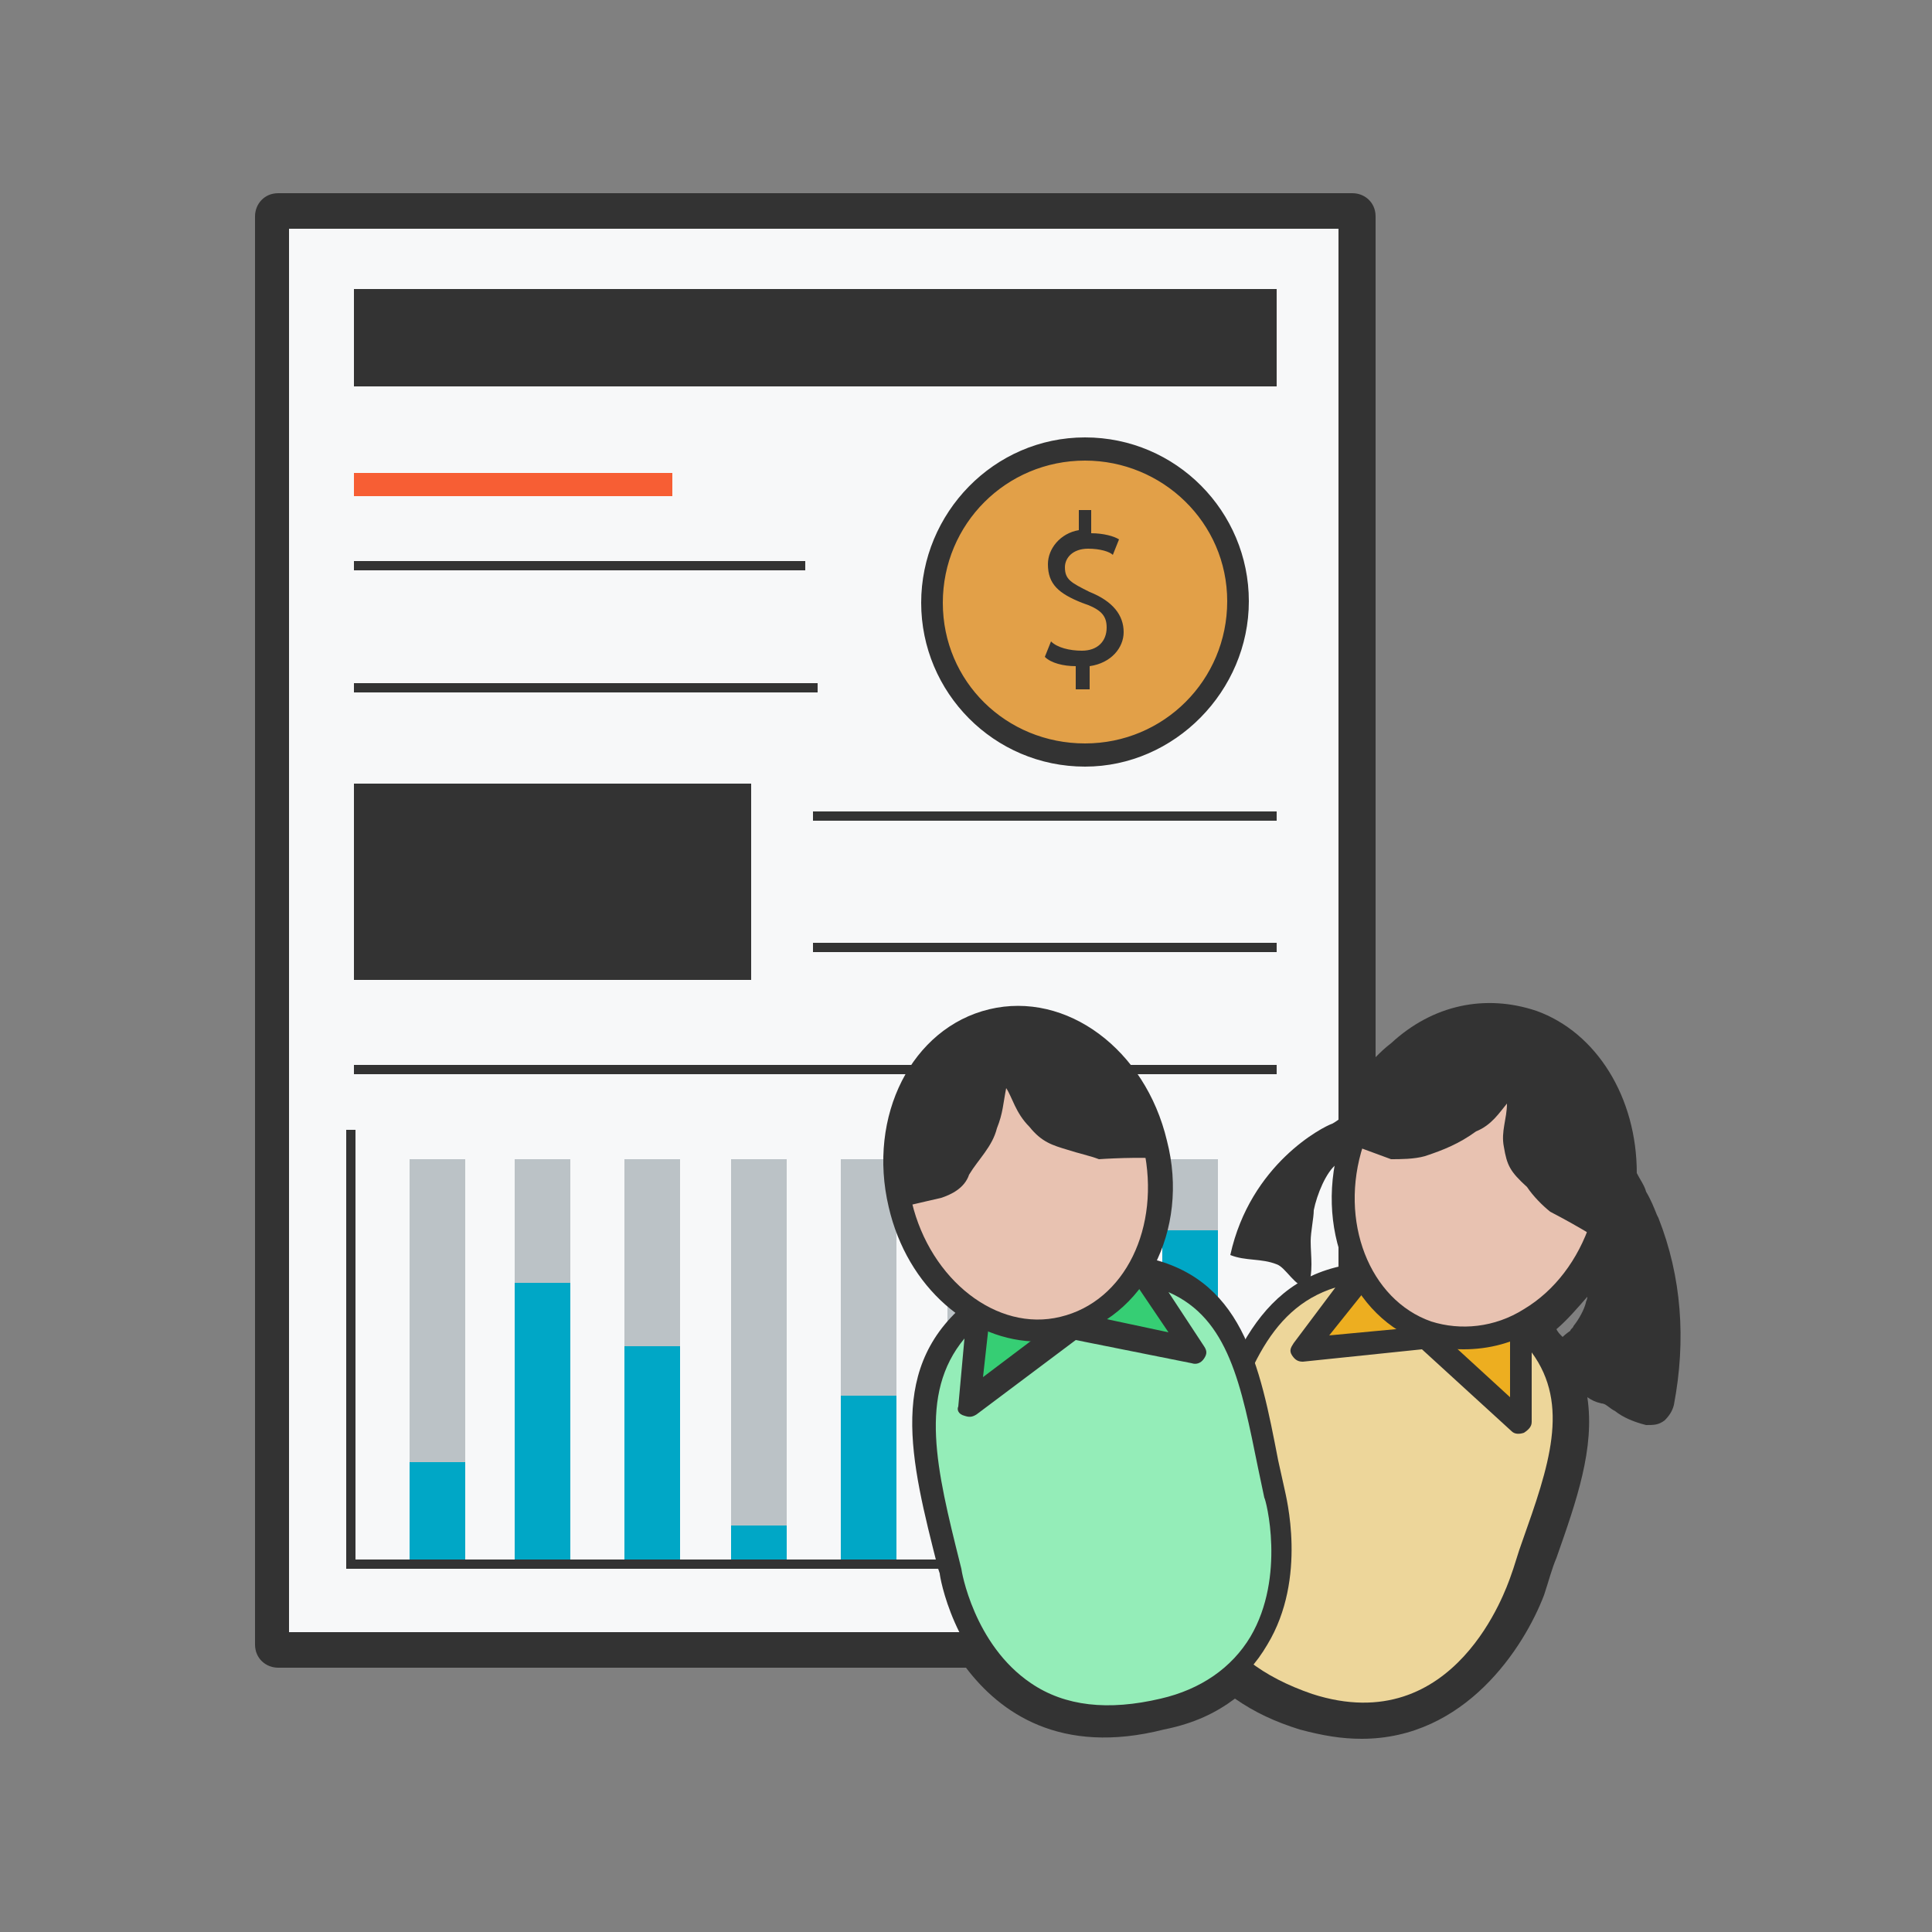 <?xml version="1.0" encoding="utf-8"?>
<svg xmlns="http://www.w3.org/2000/svg" viewBox="0 0 125 125"><rect x="0" y="0" width="125" height="125" fill="#808080" stroke="none"/><style>.ajst0{fill:#333}.ajst1{fill:#f7f8f9}.ajst2{fill:#f75e34}.ajst3{fill:#bbc2c6}.ajst4{fill:#00a7c6}.ajst5{fill:#e2a048}.ajst6{fill:#edae20}.ajst7{fill:#edd69a}.ajst8{fill:#e8c2b1}.ajst9{fill:#36ce74}.ajst10{fill:#94edb8}</style><path class="ajst0" d="M88.1 112.5c-1.3 0-2.5-.2-4-.6-1.6-.5-2.9-1.1-4.2-2-1.2.9-2.6 1.6-4.6 2-6.7 1.7-10.6-1.1-12.8-4H18c-.8 0-1.5-.6-1.5-1.5V14c0-.8.6-1.5 1.5-1.5h69.5c.8 0 1.5.6 1.5 1.5v54.4c.3-.3.6-.6 1-.9 2.7-2.5 6.1-3.2 9.4-2.1 3.9 1.4 6.5 5.6 6.5 10.5.2.4.5.8.6 1.2.3.5.5 1 .7 1.5l-1.5.5 1.5-.5.1.2c1.5 3.8 1.8 7.9 1 12.1-.1.4-.3.7-.6 1-.4.3-.7.3-1.2.3-.8-.2-1.5-.5-2-.9-.4-.2-.6-.5-.9-.5-.4-.1-.6-.2-.9-.4.5 3.3-.7 6.7-2 10.4-.3.7-.5 1.5-.8 2.4-1.3 3.4-5.1 9.3-11.8 9.3zm-8.1-6.1c.4 0 .7.1 1 .4 1.2 1 2.5 1.6 4.1 2.2 8.5 2.7 11.7-6.5 11.9-6.9.3-.8.5-1.6.8-2.4 1.9-5.5 3-9 .4-12.1-.5-.1-.9-.5-1.1-.9-.2-.3-.4-.6-.4-1 0-.6.4-1.1.9-1.4 1.7-.8 3.2-2.4 4.3-4.9.2-.4.5-.6.9-.8.4-.1.7-.1 1 0v-.1c-.3-.5-.6-1.2-.9-1.8-.1-.2-.1-.5-.1-.6.2-3.6-1.6-6.8-4.5-7.8-2.2-.8-4.5-.3-6.4 1.5-.9.7-1.5 1.5-2.1 2.6-.2.3-.4.5-.7.6-.2.1-.3.2-.4.2-.2.1-.4.3-.6.4-.5.3-1 .2-1.5-.1-.5-.3-.7-.7-.7-1.3V15.5H19.6v89.3h43.8c.5 0 1 .3 1.3.7 2.2 3.4 5.5 4.5 10.1 3.4 2-.4 3.2-1.3 4.3-2.1.1-.2.5-.4.9-.4zm24.1-18.7c.5.1.9.3 1.4.5.1-1 .1-2.1 0-3.1 0 0 0 .1-.1.1-.2.6-.6 1.4-1.1 2-.1.2-.1.3-.2.5zm-3.4-1.7c.1.2.2.3.4.5.2-.2.5-.4.5-.4 0-.1.2-.2.2-.3.4-.5.7-1.1.8-1.5 0-.1.1-.2.1-.4-.7.8-1.3 1.5-2 2.1zm-3.8.1zm-9.1-2.3h-.4c-.8 0-1.5-.6-1.5-1.5v-1c0-.7.5-1.3 1.2-1.5s1.4.2 1.7.8c.2.3.2.4.2.7 0 .1.1.2.1.3.3.5.2 1-.1 1.5-.1.4-.7.7-1.2.7z"></path><path class="ajst1" d="M18 14h69.5v92.4H18z"></path><path class="ajst0" d="M87.4 107.1H18c-.5 0-.7-.4-.7-.7V14c0-.5.4-.7.7-.7h69.5c.5 0 .7.4.7.7v92.4c-.1.4-.3.7-.8.7zm-68.7-1.5h67.9V14.8H18.7v90.8z"></path><path class="ajst0" d="M22.9 18.7h59.7V25H22.9z"></path><path class="ajst2" d="M22.9 30.6h20.6v1.5H22.9z"></path><path class="ajst0" d="M22.9 36.3h29.2v.6H22.9zm29.7 16.2h30v.6h-30zm0 8.5h30v.6h-30zM22.9 44.2h30v.6h-30zm0 24.7h59.7v.6H22.9zm0-18.2h25.7v12.7H22.9z"></path><path class="ajst3" d="M26.5 75h3.6v26.1h-3.6zm6.8 0h3.6v26.1h-3.6zm7.1 0H44v26.1h-3.6zm6.9 0h3.6v26.1h-3.6zm7.1 0H58v26.1h-3.6zm6.9 0h3.6v26.1h-3.6zm7.1 0H72v26.1h-3.6zm6.8 0h3.6v26.1h-3.6z"></path><path class="ajst4" d="M26.5 94.6h3.6v6.5h-3.6zM33.3 83h3.6v18.2h-3.6zm7.1 4.1H44v14h-3.6zm6.9 11.6h3.6v2.6h-3.6zm7.1-8.4H58V101h-3.6zm6.9-3.2h3.6v14h-3.6zM68.4 77H72v24.1h-3.6zm6.8 2.6h3.6v21.5h-3.6z"></path><path class="ajst0" d="M82.6 101.5H22.4V73.1h.6v27.8h59.6z"></path><circle class="ajst5" cx="70.2" cy="39" r="9.9"></circle><path class="ajst0" d="M70.2 49.6c-5.9 0-10.6-4.8-10.6-10.6s4.7-10.7 10.6-10.7 10.6 4.8 10.6 10.6S76 49.6 70.2 49.6zm0-19.8c-5.1 0-9.2 4.1-9.2 9.2s4.1 9.1 9.2 9.1 9.2-4.1 9.2-9.2-4.2-9.1-9.2-9.1z"></path><path class="ajst0" d="M69.6 44.6v-1.5c-.8 0-1.6-.2-2-.6l.4-1c.4.4 1.2.6 2 .6 1 0 1.6-.6 1.6-1.5 0-.8-.4-1.2-1.6-1.6-1.5-.6-2.2-1.2-2.2-2.5 0-1 .8-2 2-2.2V33h.8v1.5c.8 0 1.5.2 1.8.4l-.4 1c-.2-.2-.8-.4-1.6-.4-1 0-1.5.6-1.5 1.2 0 .8.4 1 1.6 1.6 1.5.6 2.2 1.5 2.2 2.6 0 1-.8 2-2.2 2.2v1.5h-.9z"></path><g><path class="ajst6" d="M94.1 81.9c4.5 1.6 6.6 6.9 4.8 12.4-1.8 5.3-4.5 1.5-9.1-.2-4.6-1.6-9.1 0-7.3-5.3 1.9-5.3 6.9-8.4 11.6-6.9z"></path><path class="ajst0" d="M96.5 97.6c-1.1 0-2.3-.6-3.5-1.4-1-.5-2.1-1.2-3.4-1.5-1.3-.5-2.5-.6-3.7-.8-1.8-.3-3.4-.5-4.1-1.7-.5-.8-.5-2 .1-3.7 2-5.6 7.5-8.9 12.5-7.4 5 1.8 7.3 7.5 5.4 13.3-.5 1.7-1.3 2.6-2.3 3-.4.2-.7.2-1 .2zm-4.7-15.4c-3.5 0-7.1 2.6-8.5 6.7-.5 1.2-.5 2-.2 2.5.4.6 1.6.8 3 1 1.2.2 2.5.4 4 .9 1.4.5 2.5 1.1 3.5 1.6 1.4.7 2.5 1.4 3.2 1.1.5-.2 1-.9 1.4-2.1 1.6-5-.3-9.8-4.4-11.4-.7-.2-1.3-.3-2-.3z"></path><path class="ajst7" d="M98.6 102.5c2.2-6.6 5.1-12.2 0-16.8V92l-6.1-5.5-8.1.8 3.8-5.1c-6.6.6-8.3 6.5-10.5 13.4 0 0-4.6 10.9 7.1 14.8 10.1 3.2 13.8-7.9 13.8-7.9z"></path><path class="ajst0" d="M88.3 111.8c-1.2 0-2.5-.2-3.8-.6-3.7-1.3-6.3-3.3-7.6-6.1-2.1-4.5 0-9.5.1-9.6l.3-.7c2.2-6.6 4-12.5 10.9-13.1.4 0 .5.1.7.4s.1.5-.1.8L86 86.4l6.4-.6c.2 0 .5.1.5.2l4.8 4.4v-4.5c0-.3.2-.5.5-.7.3-.1.6-.1.8.2 4.8 4.5 3 9.7 1 15.3-.3.7-.5 1.5-.8 2.4 0-.2-3 8.7-10.9 8.7zm-1.9-28.5c-4.5 1.4-5.9 6-7.7 11.6l-.3.9c0 .1-1.9 4.5-.1 8.5 1.1 2.5 3.4 4.2 6.6 5.3 9.3 3 12.6-7 12.8-7.5.3-.8.5-1.6.8-2.4 1.7-4.8 3.1-8.8.6-12.2V92c0 .3-.2.5-.5.7-.3.1-.6.1-.8-.1L92 87.3l-7.7.8c-.3 0-.5-.1-.7-.4s-.1-.5.1-.8l2.7-3.6z"></path><ellipse transform="rotate(-71.681 95.637 76.619)" class="ajst8" cx="95.6" cy="76.6" rx="10.1" ry="8.5"></ellipse><path class="ajst0" d="M94.7 87.3c-.8 0-1.7-.1-2.5-.4-4.8-1.6-7.3-7.5-5.4-13.3 1.9-5.7 7.4-9 12.2-7.5 2.4.8 4.3 2.6 5.3 5.2 1 2.5 1 5.4.1 8.1s-2.6 5-4.9 6.5c-1.5 1-3.2 1.4-4.8 1.4zm1.8-20c-3.5 0-6.9 2.7-8.3 6.8-1.6 4.9.4 10 4.4 11.4 1.9.6 4.1.4 6-.8 2-1.2 3.5-3.2 4.3-5.6s.7-4.9-.1-7.1c-.8-2.1-2.4-3.6-4.3-4.3-.6-.3-1.3-.4-2-.4z"></path><path class="ajst0" d="M105.6 79c-.2-.6-1-1.8-1.5-2.8.2-4.3-2-8.1-5.5-9.3-3.8-1.5-7.9.8-10.4 4.6-1 .4-1.6 1-2 1.2-.6.2-5.3 2.6-6.6 8.5 1 .4 2 .2 3 .6.6.2 1.2 1.5 2 1.5.4-1 .2-2 .2-3 0-.6.2-1.5.2-2 .2-1 .8-2.5 1.5-3 .4-.4 1-.8 1.6-1l1.9.7c.6 0 1.5 0 2.2-.2 1.2-.4 2.2-.8 3.3-1.6 1-.4 1.5-1.2 2-1.8 0 1-.4 1.8-.2 2.8.2 1.2.4 1.6 1.5 2.6.4.6 1 1.2 1.5 1.6 0 0 4.3 2.2 4.5 3 0 1-.2 2.5-.6 3.5-.2.6-.6 1.2-1 1.8-.4 1-1.2.6-1.2 1.6.6.2 1.2.8 2 1 1 .2 1.8 1.2 2.8 1.5 1.1-6.8-.9-11.2-1.2-11.8z"></path><g><path class="ajst9" d="M68.1 81.2c4.6-1 9.3 2.5 10.7 7.9s-3 3.5-7.9 4.6c-4.6 1-7.7 4.8-8.9-.6-1.1-5.1 1.7-10.7 6.1-11.9z"></path><path class="ajst0" d="M64.4 96.8c-.4 0-.7-.1-1.1-.3-.9-.5-1.5-1.5-1.9-3.2-1.3-5.6 1.7-11.5 6.6-12.8 5.1-1.1 10.1 2.5 11.6 8.5.5 1.7.4 2.9-.2 3.7-.7 1.2-2.4 1.3-4.3 1.3-1.2.1-2.5.2-3.9.5s-2.5.8-3.5 1.3c-1.3.5-2.4 1-3.3 1zM68.3 82c-4.1 1.1-6.6 6.2-5.5 11 .3 1.2.6 2 1.1 2.2.6.3 1.7-.2 3.1-.8 1.1-.5 2.4-1.1 3.8-1.4 1.5-.4 2.9-.5 4.1-.5 1.5-.1 2.8-.2 3.2-.7.3-.5.3-1.3 0-2.5-1.2-5.1-5.5-8.3-9.8-7.3z"></path><path class="ajst10" d="M82.6 96.6c-1.5-6.8-2.1-13.1-8.7-14.4l3.5 5.3-7.9-1.6-6.7 5.1.6-6.3c-5.3 4.1-3.6 9.9-1.8 17 0 0 1.8 11.7 13.7 8.9 10.3-2.6 7.3-14 7.3-14z"></path><path class="ajst0" d="M71.8 111.8c-2.3 0-4.2-.5-5.9-1.7-4.2-2.8-5.1-8.1-5.1-8.3l-.1-.3c-1.8-7.1-3.4-13.2 2.2-17.5.3-.2.5-.2.8-.1.3.2.5.5.4.7l-.5 4.5 5.3-4c.2-.1.4-.2.6-.2l6.1 1.3-2.5-3.7c-.2-.3-.2-.5 0-.8s.5-.4.7-.4c6.6 1.2 7.7 7 8.9 13.2l.4 1.8c.1.5 1.5 5.8-1.1 10.1-1.4 2.4-3.6 4-6.7 4.7-1.2.6-2.4.7-3.5.7zm-9.4-25.2c-3 3.6-1.8 8.5-.3 14.5l.1.4c0 .1.8 4.9 4.5 7.4 2.2 1.5 5 1.8 8.4 1 2.6-.6 4.6-2 5.8-4 2.3-3.9 1-8.9.9-9l-.4-1.9c-1.1-5.4-1.9-9.7-5.8-11.4l2.3 3.5c.2.3.2.5 0 .8s-.5.4-.8.3l-7.5-1.5-6.4 4.8c-.3.2-.5.2-.8.1-.4-.1-.5-.4-.4-.6l.4-4.4z"></path><ellipse transform="rotate(-13.209 66.59 75.899)" class="ajst8" cx="66.6" cy="75.9" rx="8.5" ry="10.1"></ellipse><path class="ajst0" d="M67.2 86.8c-4.4 0-8.5-3.5-9.7-8.7-1.4-5.9 1.5-11.6 6.5-12.8 5-1.2 10.1 2.6 11.5 8.5C77 79.6 74 85.3 69 86.5c-.6.2-1.1.3-1.8.3zm-2.8-19.9c-4.2 1-6.5 5.8-5.4 10.9 1.2 5 5.5 8.4 9.6 7.4 4.2-1 6.5-5.8 5.4-10.9-1.1-5.2-5.4-8.4-9.6-7.4z"></path><path class="ajst0" d="M75.2 74.6c-.2-.8-.3-1.6-.3-1.6-.2-.8-.8-1.6-.8-1.6-2-3.8-5.9-5.9-9.5-5.1-4.1 1-6.5 4.8-6.5 9.3 0 0 0 1.5.2 2.5l2.6-.6c.6-.2 1.5-.6 1.8-1.5.6-1 1.5-1.8 1.8-3 .4-1 .4-1.6.6-2.6.4.6.6 1.6 1.5 2.5.8 1 1.5 1.2 2.5 1.5.6.2 1.5.4 2 .6 0 0 2.8-.2 4.5 0l-.4-.4z"></path></g></g></svg>